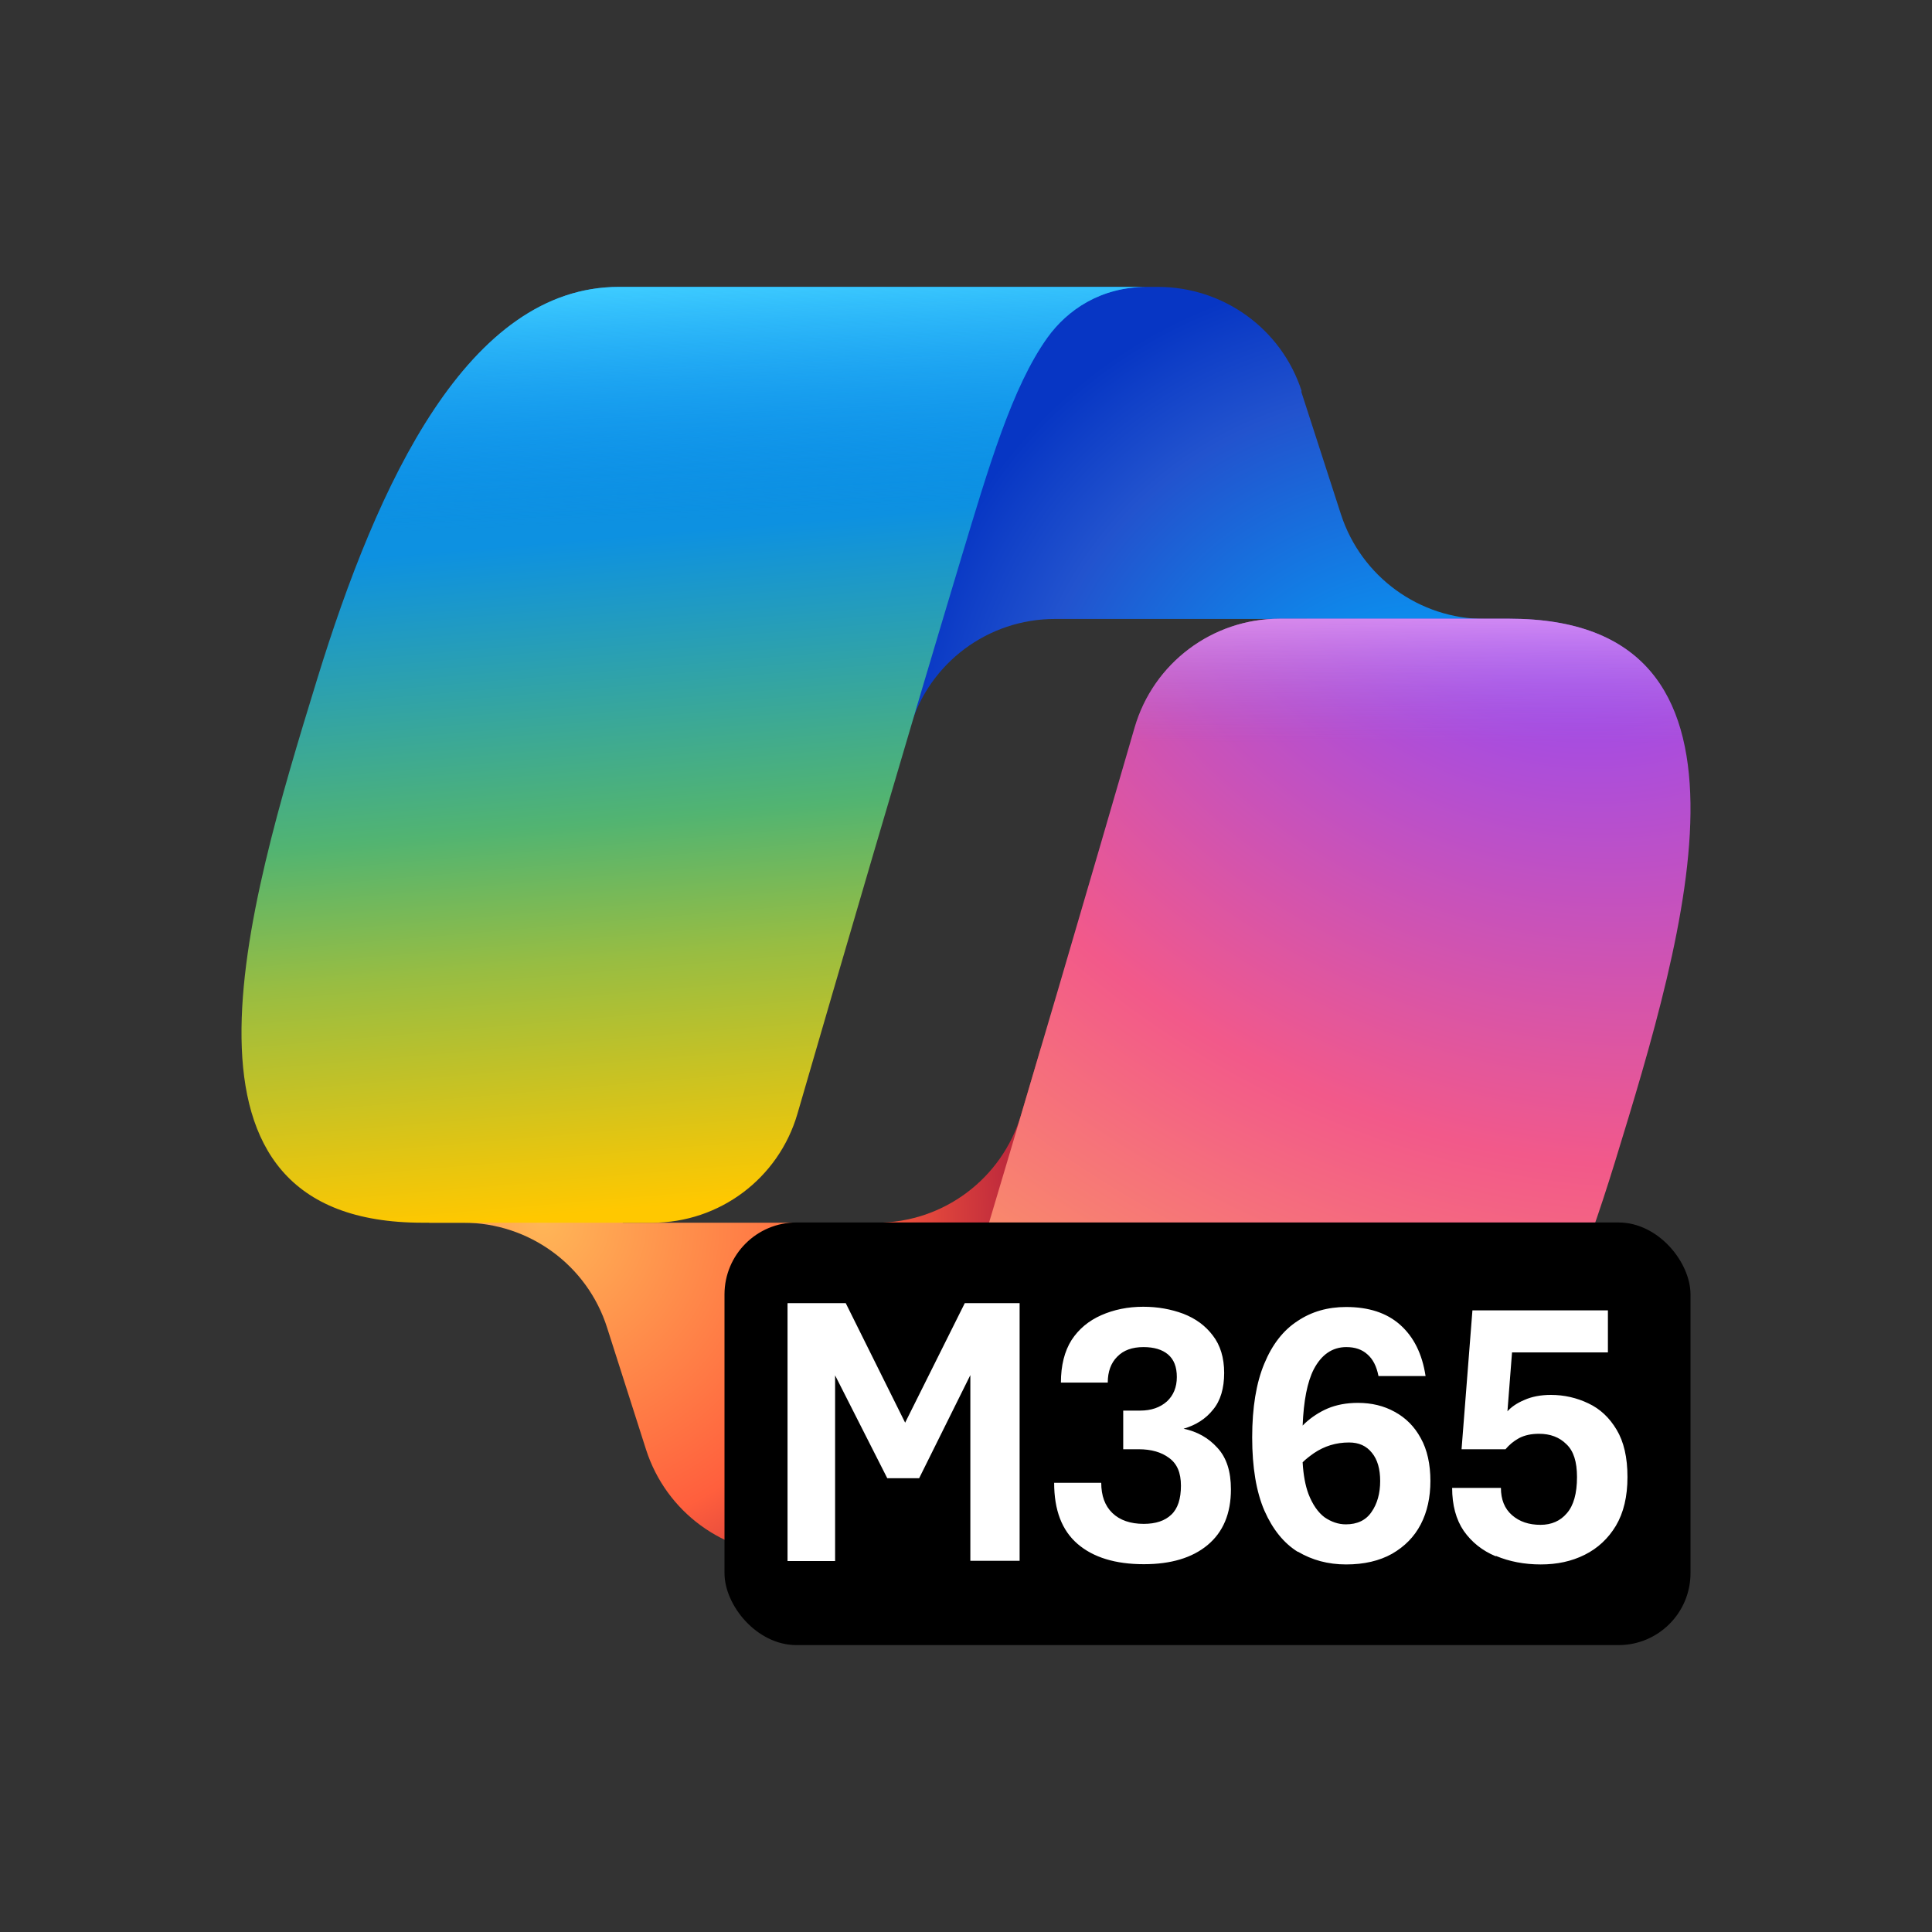<?xml version="1.0" encoding="UTF-8"?><svg id="a" xmlns="http://www.w3.org/2000/svg" xmlns:xlink="http://www.w3.org/1999/xlink" viewBox="0 0 80 80"><rect x="0" y="0" width="80" height="80" fill="#333333" stroke="none"/><defs><style>.h{fill:url(#g);}.i{fill:url(#f);}.j{fill:url(#e);}.k{fill:url(#d);}.l{fill:url(#c);}.m{fill:url(#b);}.n{fill:#fff;fill-rule:evenodd;}</style><radialGradient id="b" cx="-6.75" cy="71.63" fx="-6.75" fy="71.63" r=".22" gradientTransform="translate(5021.56 -5137.12) rotate(-130.5) scale(105.08 -99.56)" gradientUnits="userSpaceOnUse"><stop offset=".1" stop-color="#00aeff"/><stop offset=".77" stop-color="#2253ce"/><stop offset="1" stop-color="#0736c4"/></radialGradient><radialGradient id="c" cx="-11.08" cy="71.81" fx="-11.08" fy="71.81" r=".22" gradientTransform="translate(-4460.46 5170.69) rotate(50.13) scale(95.3 -93.62)" gradientUnits="userSpaceOnUse"><stop offset="0" stop-color="#ffb657"/><stop offset=".63" stop-color="#ff5f3d"/><stop offset=".92" stop-color="#c02b3c"/></radialGradient><linearGradient id="d" x1="27.78" y1="65.72" x2="30.8" y2="30.2" gradientTransform="translate(0 82) scale(1 -1)" gradientUnits="userSpaceOnUse"><stop offset=".16" stop-color="#0d91e1"/><stop offset=".49" stop-color="#52b471"/><stop offset=".65" stop-color="#98bd42"/><stop offset=".94" stop-color="#ffc800"/></linearGradient><linearGradient id="e" x1="28.08" y1="70.17" x2="29.73" y2="31.42" gradientTransform="translate(0 82) scale(1 -1)" gradientUnits="userSpaceOnUse"><stop offset="0" stop-color="#3dcbff"/><stop offset=".25" stop-color="#0588f7" stop-opacity="0"/></linearGradient><radialGradient id="f" cx="-9.08" cy="70.18" fx="-9.08" fy="70.18" r=".22" gradientTransform="translate(-19735.1 -4726.83) rotate(109.57) scale(237.72 -288.5)" gradientUnits="userSpaceOnUse"><stop offset=".07" stop-color="#8c48ff"/><stop offset=".5" stop-color="#f2598a"/><stop offset=".9" stop-color="#ffb152"/></radialGradient><linearGradient id="g" x1="51.3" y1="58.77" x2="51.28" y2="48.22" gradientTransform="translate(0 82) scale(1 -1)" gradientUnits="userSpaceOnUse"><stop offset=".06" stop-color="#f8adfa"/><stop offset=".71" stop-color="#a86edd" stop-opacity="0"/></linearGradient></defs><path class="m" d="M53.9,16.2c-.83-2.58-3.24-4.32-5.95-4.32h-2.07c-3.02,0-5.61,2.16-6.15,5.13l-2.93,16.11.89-3.01c.78-2.66,3.22-4.48,5.99-4.48h10.42l4.49,2.23,4.33-2.23h-1.44c-2.71,0-5.11-1.75-5.95-4.32l-1.65-5.1Z"/><path class="l" d="M26.75,60.02c.83,2.59,3.23,4.35,5.95,4.35h4.05c3.43,0,6.22-2.77,6.25-6.2l.12-14.84-.84,2.83c-.79,2.65-3.22,4.47-5.99,4.47h-10.5l-3.85-2.57-4.17,2.57h1.42c2.72,0,5.13,1.76,5.95,4.35l1.61,5.04Z"/><path class="k" d="M47.5,11.88h-21.87c-6.25,0-10,8.12-12.5,16.25-2.96,9.63-6.84,22.5,4.37,22.5h9.51c2.78,0,5.23-1.83,6.01-4.51,1.64-5.65,4.52-15.51,6.78-23.01,1.15-3.81,2.11-7.09,3.57-9.13.82-1.14,2.2-2.1,4.12-2.1Z"/><path class="j" d="M47.5,11.88h-21.87c-6.25,0-10,8.12-12.5,16.25-2.96,9.63-6.84,22.5,4.37,22.5h9.51c2.78,0,5.23-1.83,6.01-4.51,1.64-5.65,4.52-15.51,6.78-23.01,1.15-3.81,2.11-7.09,3.57-9.13.82-1.14,2.2-2.1,4.12-2.1Z"/><path class="i" d="M32.5,64.37h21.87c6.25,0,10-8.12,12.5-16.25,2.96-9.63,6.84-22.5-4.37-22.5h-9.51c-2.78,0-5.23,1.83-6.01,4.51-1.64,5.65-4.52,15.51-6.78,23.01-1.15,3.81-2.11,7.09-3.57,9.13-.82,1.14-2.2,2.1-4.12,2.1Z"/><path class="h" d="M32.5,64.37h21.87c6.25,0,10-8.12,12.5-16.25,2.96-9.63,6.84-22.5-4.37-22.5h-9.51c-2.78,0-5.23,1.83-6.01,4.51-1.64,5.65-4.52,15.51-6.78,23.01-1.15,3.81-2.11,7.09-3.57,9.13-.82,1.14-2.2,2.1-4.12,2.1Z"/><rect x="30" y="50.62" width="40" height="17.5" rx="2.98" ry="2.98"/><path class="n" d="M32.61,53.97v10.67h1.97v-7.69l2.16,4.26h1.32l2.12-4.27v7.69h2.04v-10.67h-2.27l-2.47,4.95-2.46-4.95h-2.4ZM47.36,64.77c-1.17,0-2.09-.28-2.74-.84-.65-.56-.97-1.4-.97-2.53h1.95c0,.53.15.95.46,1.25.31.3.75.45,1.3.45.5,0,.88-.13,1.14-.38.27-.25.4-.66.4-1.2s-.16-.91-.49-1.15c-.32-.24-.74-.36-1.26-.36h-.64v-1.6h.7c.46,0,.83-.13,1.11-.38.27-.25.41-.59.41-1.01s-.12-.73-.37-.94c-.24-.2-.58-.3-1.01-.3-.47,0-.83.13-1.09.4-.26.26-.39.62-.39,1.07h-1.94c0-.71.15-1.3.44-1.76.3-.46.71-.8,1.23-1.03.52-.23,1.1-.35,1.74-.35.6,0,1.15.1,1.66.29.51.2.91.49,1.22.9.31.4.47.92.47,1.55s-.15,1.15-.46,1.52c-.3.38-.71.64-1.22.79.57.12,1.03.38,1.4.79.38.41.56.98.56,1.72,0,1-.32,1.77-.97,2.31-.64.53-1.52.79-2.63.79ZM53.74,64.25c.59.35,1.25.53,2,.53s1.38-.15,1.9-.44c.52-.3.92-.7,1.19-1.22.27-.52.4-1.12.4-1.8s-.13-1.29-.4-1.77c-.26-.48-.62-.84-1.08-1.09-.45-.25-.96-.37-1.52-.37-.48,0-.89.08-1.25.23-.35.15-.67.36-.94.61-.03.03-.07.07-.1.1.04-1.02.19-1.8.46-2.33.32-.61.77-.92,1.35-.92.36,0,.65.1.87.3.23.2.38.49.46.9h1.95c-.14-.92-.49-1.62-1.05-2.12-.56-.5-1.31-.74-2.24-.74-.76,0-1.43.19-2.01.58-.59.38-1.05.97-1.38,1.77-.33.79-.5,1.81-.5,3.05s.17,2.26.51,3.04c.34.77.8,1.34,1.38,1.7ZM53.94,60.55c.14-.14.3-.26.47-.38.43-.29.91-.44,1.45-.44.41,0,.72.14.95.43.23.28.34.67.34,1.17s-.12.94-.36,1.28c-.23.34-.59.51-1.06.51-.31,0-.6-.1-.88-.29-.27-.2-.5-.53-.67-.97-.13-.35-.21-.78-.24-1.3ZM61.95,64.43c.55.23,1.17.35,1.85.35s1.28-.13,1.82-.4c.54-.27.97-.67,1.29-1.2.32-.54.48-1.21.48-2.02s-.15-1.46-.45-1.96c-.3-.5-.68-.86-1.17-1.09-.48-.23-1-.35-1.55-.35-.42,0-.79.07-1.1.21-.31.13-.54.29-.7.47l.19-2.44h3.97v-1.74h-5.61l-.45,5.75h1.82c.15-.18.34-.34.56-.46.23-.12.5-.18.83-.18.46,0,.84.14,1.13.43.3.28.44.73.44,1.36,0,.68-.14,1.18-.42,1.5-.27.32-.64.48-1.09.48-.48,0-.87-.13-1.18-.4-.31-.27-.46-.65-.46-1.13h-2.02c0,.71.16,1.31.48,1.78.33.47.77.82,1.32,1.05Z"/></svg>